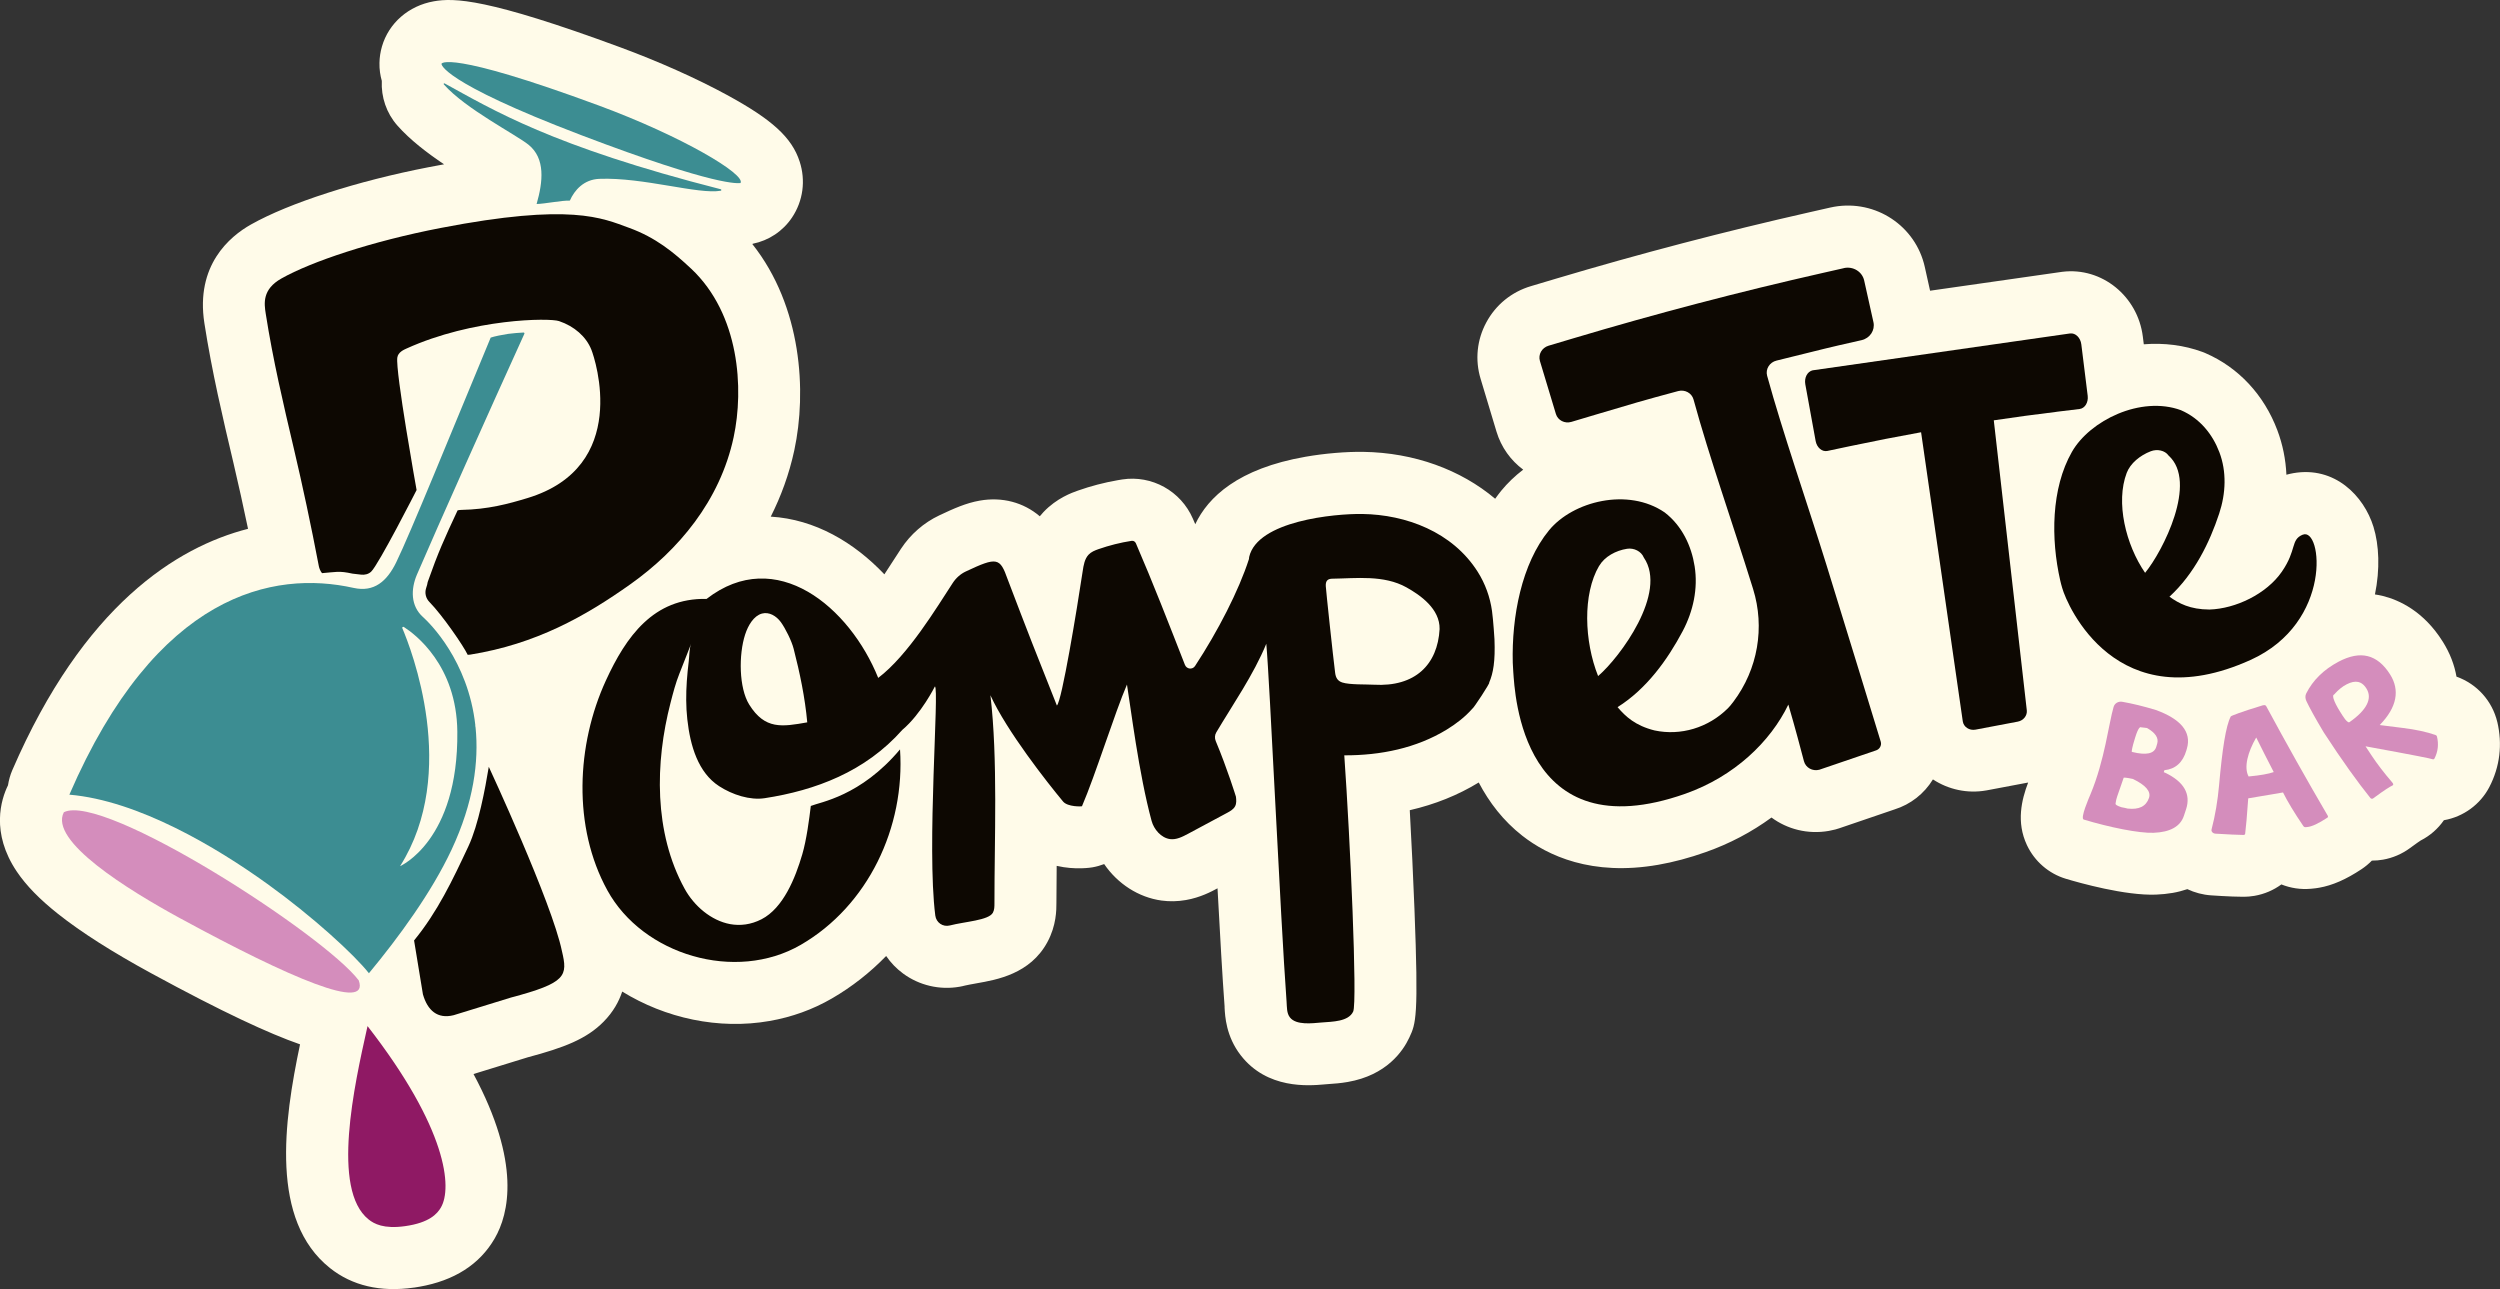 <?xml version="1.0" encoding="UTF-8"?> <svg xmlns="http://www.w3.org/2000/svg" id="Calque_2" data-name="Calque 2" viewBox="0 0 576.34 297.17"><rect x="0" y="0" width="576.34" height="297.17" fill="#333333" stroke="none"/><defs><style> .cls-1 { fill: #0d0802; } .cls-2 { fill: #fffbe9; } .cls-3 { fill: #8f1964; } .cls-4 { fill: #3c8d92; } .cls-5 { fill: #d48dbc; } </style></defs><g id="Calque_1-2" data-name="Calque 1"><g><path class="cls-2" d="M575.72,166.46c-1.17-4.87-4.67-8.77-9.38-10.46h-.03c-.47-2.68-1.48-5.41-3.2-8.13-4.37-6.94-9.97-9.55-13.9-10.51-.56-.14-1.13-.23-1.7-.32,1.19-5.81.97-11.35-.34-15.59-2.2-7.13-8.92-14.04-18.48-12.37-.53.09-1.07.22-1.59.36-.16-3.52-.85-6.95-2.08-10.23-3.08-8.19-8.98-14.51-16.59-17.8-.25-.11-.5-.21-.75-.3-4.18-1.53-8.78-2.11-13.46-1.74l-.22-1.76c-1.16-9.34-9.45-16.05-18.49-14.96-.1.01-.2.03-.3.04l-30.26,4.33-1.22-5.49c-2.11-9.46-11.3-15.55-20.92-13.86-.3.05-.59.11-.89.18l-4.76,1.08c-19.56,4.43-39.22,9.58-58.44,15.31l-5.8,1.73c-4.44,1.32-8.09,4.29-10.27,8.35-2.17,4.02-2.64,8.64-1.32,13l3.67,12.2c1.09,3.62,3.3,6.63,6.15,8.75-1.9,1.45-3.61,3.09-5.07,4.87-.49.6-.94,1.22-1.39,1.84-7.98-6.72-18.68-10.63-30.4-10.81-3.97-.06-8.95.36-13.34,1.13-15.54,2.72-22.45,9.31-25.4,15.55-.18-.43-.37-.86-.55-1.28-2.77-6.38-9.46-10.09-16.29-9.04-.36.06-.71.11-1.07.18-3.1.54-6.17,1.34-9.14,2.39-1.34.47-4.89,1.72-7.95,4.96-.3.32-.58.64-.84.96-3.76-3.21-8.68-4.52-13.84-3.61-3.14.55-5.97,1.81-9.33,3.4-3.58,1.69-6.64,4.37-8.85,7.73-.48.74-1.02,1.56-1.59,2.45-.63.98-1.38,2.15-2.22,3.41-7-7.38-16-12.69-26.19-13.3,2.32-4.6,4.22-9.69,5.43-15.31,2.89-13.48,1.75-33.12-9.68-47.53.04-.02.07-.05.11-.07,3.67-.74,6.94-2.89,9.05-6.06,2.54-3.8,3.18-8.5,1.75-12.89-1.79-5.53-6.34-9.69-16.77-15.36-7.02-3.82-15.76-7.72-24.59-10.98C112.25-.44,104.69-.52,100.02.3c-5.81,1.02-10.4,5.01-11.97,10.43-.36,1.25-.55,2.52-.57,3.79-.03,1.49.18,2.86.54,4.13-.18,3.71,1.06,7.42,3.58,10.28,2.94,3.33,6.89,6.34,10.77,8.95-1.15.21-2.31.42-3.53.66-16.47,3.19-32.17,8.25-40.99,13.22-4.9,2.76-12.81,9.4-10.73,22.76,1.76,11.28,4.17,21.49,6.72,32.3,1.13,4.79,2.25,9.89,3.34,15.09-16.45,4.22-37.9,17.62-54.34,55.63-.49,1.13-.81,2.31-1,3.5-1.59,3.24-4.03,10.89,2.04,19.9,2.16,3.2,5.27,6.4,9.53,9.77,5.29,4.2,12.51,8.79,21.45,13.66,16.59,9.03,27.14,13.89,34.31,16.39-3.75,17.78-6.93,40.59,6.91,51.58,5.12,4.07,11.62,5.59,19.31,4.5.02,0,.03,0,.05,0,.43-.06.84-.13,1.24-.2,8.05-1.41,13.88-5.14,17.34-11.09,3.34-5.74,6.12-17.49-4.86-37.95l12.53-3.86c8.28-2.21,13.53-4.19,17.48-8.22,2.19-2.23,3.51-4.61,4.27-6.93,9.94,6.13,22.2,8.85,33.99,6.78,5.13-.9,9.96-2.64,14.35-5.19,4.63-2.68,8.82-5.99,12.51-9.79,1.06,1.55,2.38,2.92,3.9,4.04,3.71,2.74,8.45,3.85,13.01,3.05.44-.08.89-.17,1.33-.29.48-.12,1.5-.3,2.11-.41l.26-.05.28-.05c4.61-.81,12.32-2.15,16.28-9.49,2.09-3.86,2.08-7.46,2.08-9,0-2.72.02-5.58.06-8.58,4.32,1,7.98.39,8.24.34.93-.16,1.84-.42,2.71-.75,3.09,4.52,7.9,7.68,13.24,8.41,1.85.25,3.73.21,5.6-.12,3.34-.58,5.89-1.95,7.26-2.69l.03-.02c.58,10.82,1.15,20.81,1.63,27.24v.27c.11,1.98.33,6.62,3.73,11,6.1,7.86,15.69,7.02,19.3,6.7l.46-.04c.2-.02.42-.03.64-.05,1.1-.07,2.61-.18,4.27-.47,8.92-1.56,12.71-7.07,14.18-10.22,1.53-3.28,2.16-4.63,1.19-29.71-.28-7.25-.67-15.29-1.08-22.72,5.79-1.33,11.12-3.47,15.9-6.39,2.4,4.57,5.65,8.84,10.05,12.28,5.8,4.54,15.95,9.39,31.36,6.69,3.49-.61,7.18-1.59,10.95-2.93,5.48-1.93,10.58-4.63,15.13-7.96,3.66,2.7,8.38,3.93,13.24,3.08.5-.09,1-.2,1.49-.33.31-.08.62-.18.92-.28l12.72-4.34c3.7-1.16,6.82-3.6,8.85-6.92,3.57,2.35,7.98,3.3,12.23,2.55.07-.01.18-.03.24-.04l9.48-1.79c-1.52,3.99-2.77,9.12-.29,14.41,1.76,3.75,5.03,6.59,8.99,7.78,3.07.92,13.65,3.92,20.78,3.65,1.33-.05,2.63-.19,3.86-.4s2.28-.51,3.36-.86c1.7.8,3.55,1.3,5.49,1.43,3.06.21,7.07.42,8.74.27.41-.04.85-.09,1.25-.16,2.31-.4,4.41-1.32,6.2-2.63,2.12.85,4.44,1.21,6.79,1l.22-.02.19-.02c.49-.04,1-.11,1.5-.2,3.08-.54,6.2-1.9,9.8-4.29.87-.58,1.66-1.24,2.36-1.96.86,0,1.72-.07,2.57-.22,2.23-.39,4.37-1.31,6.19-2.65,1.47-1.08,2.2-1.58,2.48-1.76,2.18-1.11,4.01-2.72,5.37-4.69h.03c4.46-.78,8.37-3.64,10.45-7.65,2.43-4.67,3.05-9.86,1.82-15.03Z"></path><g><g><path class="cls-5" d="M503.97,186.56c1.15-3.5-.5-6.33-4.75-8.38-.28-.09-.38-.18-.39-.17.06-.18.08-.27.14-.45,2.54-.25,4.26-1.78,5.07-4.57.05-.18.08-.27.13-.45,1.09-3.78-1.4-6.77-7.17-8.86-2.8-.85-5.38-1.48-7.73-1.89-.92-.16-1.76.34-2.01,1.19-1.11,3.77-2.04,12.28-5.34,20.16-.31.74-2.42,5.53-1.54,5.8,5.97,1.8,12.75,3.18,16.12,3.05,3.79-.14,6.14-1.45,6.96-3.89.21-.61.31-.92.51-1.54ZM491.59,173.36c-.06-.02-.09-.03-.15-.05,0-.23.07-.95.71-3,.06-.18.08-.27.14-.45.67-2.17,1.12-2.22,1.12-2.22.03.01.07.02.1.02,1.2.13,1.46.19,1.45.17,0,0,0,0,0,0,1.96,1.12,2.74,2.31,2.35,3.63-.09.29-.13.44-.22.73-.48,1.58-2.31,1.96-5.49,1.18ZM490.46,186.4c-.29-.09-.8-.2-1.41-.31-1.08-.35-1.4-.63-1.34-.83.09-.66.21-1.2.39-1.69.61-1.71.91-2.57,1.49-4.29.14-.02.62-.03,2.12.3,2.94,1.41,4.22,2.88,3.71,4.37-.67,1.96-2.31,2.76-4.97,2.45Z"></path><path class="cls-5" d="M536.64,188.07c-4.76-8.13-9.47-16.51-14.19-25.26-.09-.16-.27-.27-.45-.25-.14.02-.2.02-.34.04-4.97,1.51-7.29,2.41-7.39,2.57-1.14,2.21-1.95,7.49-2.7,15.92-.31,3.46-.87,6.85-1.73,10.14h0c-.12.45.31.92.88.96,2.01.13,6.12.33,6.54.3.18-.02.31-.13.33-.27.19-1.53.41-3.89.71-8.17,3.22-.54,4.83-.81,8.02-1.36,1.03,2.07,2.56,4.63,4.72,7.8.1.14.28.22.45.21.17-.01.25-.02.41-.04,1.05-.09,2.59-.8,4.65-2.16.14-.09.18-.26.09-.41ZM518.42,179s-.02,0-.04,0c-1.13-2.07-.2-5.6,1.76-8.98,1.6,3.21,2.4,4.81,4.04,7.97-1.22.43-3.11.76-5.75,1.01Z"></path><path class="cls-5" d="M551.54,181.09c.19-.08.24-.3.12-.48-.06-.09-.1-.14-.16-.23-1.89-2.19-3.49-4.29-4.77-6.22-.56-.84-.83-1.26-1.39-2.11,12,2.19,15.06,2.83,15.41,2.97.19.08.39.02.47-.13.83-1.6,1.02-3.31.59-5.1-.03-.15-.15-.27-.3-.33-1.98-.71-4.56-1.28-7.63-1.65-3.09-.37-4.57-.56-5.27-.66,4-4.1,4.68-8.04,2.4-11.66-1.46-2.32-3.2-3.75-5.19-4.23-1.96-.48-4.2-.04-6.71,1.29-3.42,1.82-5.93,4.29-7.45,7.33-.26.52-.23,1.15.04,1.73.7,1.48,1.97,3.82,4,7.22,4.26,6.56,7.95,11.64,10.76,15.14,0,0,0,0,.01.01.07.08.18.14.29.16.12.02.23,0,.32-.07,2.75-2.03,3.93-2.74,4.46-2.98ZM541.13,166.33c-.32-.26-.69-.72-1.1-1.38-.21-.34-.32-.5-.53-.84-.79-1.26-1.29-2.26-1.51-2.97-.09-.31-.22-.86.03-.98.04-.02.07-.04.1-.07.92-1.04,1.88-1.83,2.87-2.33,1.03-.53,1.92-.71,2.68-.54.59.13,1.1.48,1.56,1.05.11.13.21.28.31.44,1.43,2.28.17,4.93-3.94,7.8-.04.02-.15.07-.46-.18Z"></path></g><path class="cls-1" d="M375.18,103.85s-.04.01-.05.02c.01,0,.03-.01.05-.02Z"></path><path class="cls-3" d="M101.66,278.35c-.86,1.47-2.65,3.53-8.27,4.32h0c-4.93.7-7.16-.54-8.41-1.54-8.67-6.89-3.26-31.08-.36-44.08.04-.17.07-.33.11-.5,18.47,23.76,19.52,37.33,16.93,41.79Z"></path><g><path class="cls-5" d="M41.71,211.79c25.01,13.61,43.64,21.61,40.99,14.22-7.97-10.5-58.85-43.41-67.98-38.76-3.46,6.61,14.69,17.85,26.98,24.54Z"></path><path class="cls-4" d="M96.14,132.42c4.88-11.35,16.75-37.9,24.75-55.48.06-.14-.06-.29-.21-.28-1.4.1-2.04.11-3.55.31-1.29.19-3.22.58-4.01.86-9.11,21.89-18.48,45.04-21.79,51.83-2.13,4.35-5.09,6.93-9.83,5.87-18.41-4.1-45.38,1.12-65.51,47.67,15.84,1.35,33.9,12.11,45.64,20.57,10.45,7.52,20.01,16.27,23.42,20.6,6.94-8.38,14.44-18.64,19.05-28.48,5.13-10.96,6.31-20.38,5.54-28.15-.03-.16-.06-.33-.09-.49h.04c-1.66-15-10.6-23.67-12.1-25.02-2.81-2.54-2.83-6.36-1.35-9.81Z"></path><path class="cls-4" d="M133.92,31.13c31.64,12.05,36.3,11.09,36.79,11.07,1.31-1.97-13.46-10.78-32.68-17.88-34.97-12.91-36.34-9.67-36.25-9.59,0,0-.31,4.03,32.14,16.4Z"></path><path class="cls-1" d="M159.33,61.94c-4.04-3.8-8.2-7.19-14.26-9.4-6.27-2.29-13.46-5.79-43.51.02-15.77,3.05-29.75,7.73-36.68,11.64-4.44,2.5-3.99,5.74-3.62,8.1,1.68,10.74,4.03,20.69,6.51,31.23,1.95,8.27,3.92,17.48,5.74,27.02.09.46.36,1.15.73,1.58,3.23-.25,3.83-.59,7.01.11.66.06,1.31.14,1.97.23.84.11,1.72-.1,2.34-.68,1.7-1.58,10.48-18.82,10.48-18.82,0,0-4.94-27.45-4.44-30.57.19-1.22,1.52-1.78,2.11-2.05,15.32-6.94,32.9-7.09,35.16-6.33,3.54,1.19,6.26,3.59,7.46,6.59.89,2.22,9.05,27.02-14.76,34.22-4.39,1.33-9.04,2.6-15.23,2.72-.35,0-.62.05-.85.11-3.06,6.55-4.49,9.69-6.89,16.51-.03.37-.2.89-.37,1.43-.36,1.12-.06,2.33.76,3.17,2.99,3.05,7.9,10.18,8.83,12.19l.6-.05c15.14-2.43,26.52-8.84,36.96-16.26,10.98-7.8,20.61-19.17,23.75-33.86,2.39-11.14,1.4-28.32-9.8-38.86Z"></path><path class="cls-1" d="M112.68,176.8c-.84,5.09-2.37,13.33-4.68,18.27-3.7,7.89-7.08,15.05-12.54,21.74l2.04,12.42c1.06,3.69,3.34,5.75,7.08,4.81l13.18-4.06c12.85-3.41,13.15-4.98,11.78-10.74-2.3-11.17-16.85-42.45-16.85-42.45Z"></path><path class="cls-4" d="M138.17,41.23c10.09-.39,22.88,3.66,27.99,2.74.18-.03.18-.3,0-.34-39.06-9.96-52.59-18.35-63.66-24.4-.15-.08-.29.1-.18.23,4.99,5.65,16.7,11.61,19.54,13.92,3.9,3.17,3.32,8.49,1.85,13.65,1.85-.03,5.87-.86,7.66-.78,1.06-2.4,3.21-4.88,6.8-5.02Z"></path></g><path class="cls-2" d="M92.75,144.82c2,4.69,13.19,33.23-.52,54.86,0,0,13.47-5.82,13.2-31.03-.16-15.31-9.74-22.45-12.33-24.11-.19-.12-.44.07-.35.28Z"></path><path class="cls-1" d="M343.3,157.38c.95-2.19,1.43-4.92,1.23-10.02,0,0-.27-4.39-.57-6.52-.44-3.17-1.56-6.29-3.3-9.03-5.84-9.22-16.55-13.17-26.59-13.32-6.37-.1-24.19,1.58-26.09,9.91-.03.15-.04.32-.05.48-2.33,7.25-7.16,16.64-12.43,24.66-.59.89-1.93.74-2.33-.27-3.66-9.35-7.28-18.71-11.3-28.01-.17-.4-.57-.65-.98-.58-2.6.4-5.16,1.05-7.66,1.92-.82.29-1.66.62-2.27,1.27-.91.96-1.16,2.43-1.36,3.8-1.34,8.89-4.81,30.01-5.95,30.98-4.62-11.57-6.89-17.38-11.34-29.08-1.78-5.04-2.42-5.24-9.67-1.82-1.19.56-2.23,1.47-3,2.65-3.71,5.66-10.28,16.65-17.18,21.88-6.57-16.3-23.54-30.64-39.57-18.21-12.23-.27-18.56,8.68-23.21,18.81-6.79,14.8-7.7,33.73.34,48.37,8.17,14.89,29.54,21.29,44.6,12.56,15.49-8.98,24.08-27.08,22.87-45.05-9.13,10.86-18.45,12.14-20.57,13.04-.35,2.98-.98,7.8-1.97,11.17-1.59,5.43-4.37,12.37-9.39,14.95-2.45,1.26-4.92,1.54-7.24,1.12-4.37-.81-8.31-4.18-10.49-8.16-7.13-12.99-6.81-29.08-3.25-42.84.59-2.28,1.18-4.58,2.05-6.75,1.3-3.25,2.7-6.9,2.7-6.9-.43,1.12-.4,2.89-.55,4.09-.18,1.51-.34,3.03-.44,4.54-.2,2.94-.21,5.89.11,8.78.68,6.19,2.51,12.31,7.34,15.44,3.07,1.99,7.13,3.29,10.49,2.77,11.71-1.8,23.21-6.1,31.75-15.76,0,0,0,0,0,0,4.33-3.64,7.5-10,7.5-10,1.07.25-1.93,36.99.09,52.8.21,1.65,1.75,2.71,3.36,2.3,3.49-.9,8.96-1.17,9.92-2.94.36-.66.36-1.45.36-2.19-.02-14.61.81-33.25-.93-47.94,3.75,8.23,13.12,20.14,16.75,24.5,1.07,1.28,4.33,1.16,4.36,1.08,3.08-7.14,7.55-21.51,10.37-28.05.84,5.08,2.71,20.52,5.68,31.44.52,1.92,2.18,3.91,4.25,4.19,1.44.2,2.86-.53,4.17-1.23,3-1.61,6-3.22,8.99-4.82.71-.38,1.47-.81,1.84-1.52.35-.67.28-1.47.19-2.21,0,0-1.97-6.41-4.65-12.81-.28-.66-.24-1.41.12-2.01,3.67-6.2,8.62-13.31,11.53-20.43.8,8.59,3.23,62.76,4.68,82.59.09,1.2,0,2.57.77,3.55,1.44,1.85,5.14,1.35,7.3,1.17,2.47-.2,6.19-.18,7.28-2.52,1-2.15-.69-39.8-2.05-59.07,8.36.03,16.6-1.65,23.61-5.93,2.19-1.34,4.21-2.9,5.89-4.8.28-.05,4.17-6.01,3.91-6.03ZM186.09,166.53c-5.77,1.02-9.74,1.73-13.37-4.1-2.38-3.82-2.45-11.51-.94-16.15.7-2.15,2-4.32,3.88-4.83,1.64-.44,3.3.53,4.36,1.98,1.05,1.46,2.48,4.31,2.95,6.16,1.41,5.49,2.61,11.2,3.13,16.94ZM331.88,145.02c-.45,8.17-5.6,13.39-15.18,12.83-1.72-.1-5.57.04-7.25-.51-1.04-.34-1.5-1.05-1.65-2.21-.46-3.58-2.11-19-2.16-20.02-.07-1.32.54-1.69,1.55-1.7,5.35-.07,11.82-.92,17.05,2,3.24,1.81,7.73,4.96,7.64,9.62Z"></path><path class="cls-1" d="M425.07,61.82l-4.76,1.08c-19.33,4.37-38.51,9.4-57.51,15.07l-5.8,1.73c-1.55.46-2.44,2.04-1.99,3.53l3.68,12.2c.44,1.47,2.04,2.29,3.57,1.83l5.73-1.71c7.46-2.23,11.31-3.37,18.88-5.39,1.55-.42,3.14.44,3.55,1.93,3.64,13.32,8.97,28.38,13.61,43.3.04.14.09.28.13.42,2.73,8.79,1.12,18.45-4.56,25.98-.49.65-.91,1.16-1.25,1.49-4.53,4.5-10.9,6.4-16.92,5.11-4.41-1.1-6.69-3.2-8.52-5.37,6.7-4.2,11.53-10.96,15-17.5,2.45-4.62,3.57-9.84,2.77-14.95-.74-4.72-2.9-9.34-6.9-12.43-8.47-5.82-21.17-2.58-26.66,4.1-6.35,7.72-8.64,19.97-8.37,30.54.02.72.07,1.43.12,2.15.36,4.78,1.89,41.37,39.65,28.06,11.33-3.99,19.66-12.04,23.76-20.56.81,2.78,1.53,5.31,2.12,7.51l1.48,5.55c.4,1.5,1.99,2.38,3.55,1.96l12.96-4.42c.9-.24,1.43-1.13,1.21-1.99,0,0-8.3-27.18-12.56-40.89-4.55-14.63-10.09-30.55-13.65-43.52-.42-1.53.56-3.12,2.17-3.5,3.15-.75,11.22-2.81,14.36-3.52l5.24-1.19c1.93-.44,3.15-2.29,2.74-4.14l-2.14-9.62c-.46-2.05-2.57-3.33-4.7-2.85ZM368.67,130.45c1.25-2.13,3.83-3.54,6.44-3.94,1.58-.24,3.25.59,3.83,1.99,0,.01,0,.03.02.04,5.57,8.12-5.56,23.06-10.54,27.32-3.19-8.01-3.6-18.89.24-25.42Z"></path><g><path class="cls-1" d="M530.86,123.26c-2.85,1.19-1.31,3.47-4.82,8.55-3.53,5.11-10.64,8.53-16.69,8.71-4.47-.02-7.05-1.41-9.21-2.96,5.75-5.29,9.25-12.47,11.46-19.16,1.56-4.72,1.73-9.69.05-14.13-1.55-4.11-4.46-7.8-8.88-9.71-9.23-3.38-20.98,2.37-25.12,9.62-4.81,8.43-4.86,20.09-2.7,29.61.13.59.29,1.17.46,1.75,1.15,4.1,12.53,30.56,43.4,16.61,19.1-8.63,16.54-30.76,12.05-28.88ZM494.53,132.07c-4.5-6.54-6.82-16.29-4.25-23.05.84-2.21,3.09-4.05,5.55-4.99,1.49-.57,3.25-.19,4.07.95,0,.01.01.02.02.03,6.83,6.11-1.32,22.09-5.4,27.05Z"></path><path class="cls-1" d="M474.13,94.93l5.29-.64c1.22-.15,2.05-1.5,1.87-3.03l-1.47-11.87c-.19-1.54-1.34-2.67-2.58-2.52l-59.35,8.5c-1.22.26-1.98,1.7-1.7,3.23l2.38,13.06c.28,1.53,1.49,2.55,2.7,2.3l5.2-1.1c5.43-1.15,10.91-2.22,16.41-3.21l9.61,66.63c.19,1.32,1.52,2.19,2.93,1.93l9.76-1.85c1.3-.25,2.21-1.39,2.07-2.61l-7.61-66.85c4.83-.72,9.66-1.38,14.48-1.96Z"></path></g></g></g></g></svg> 